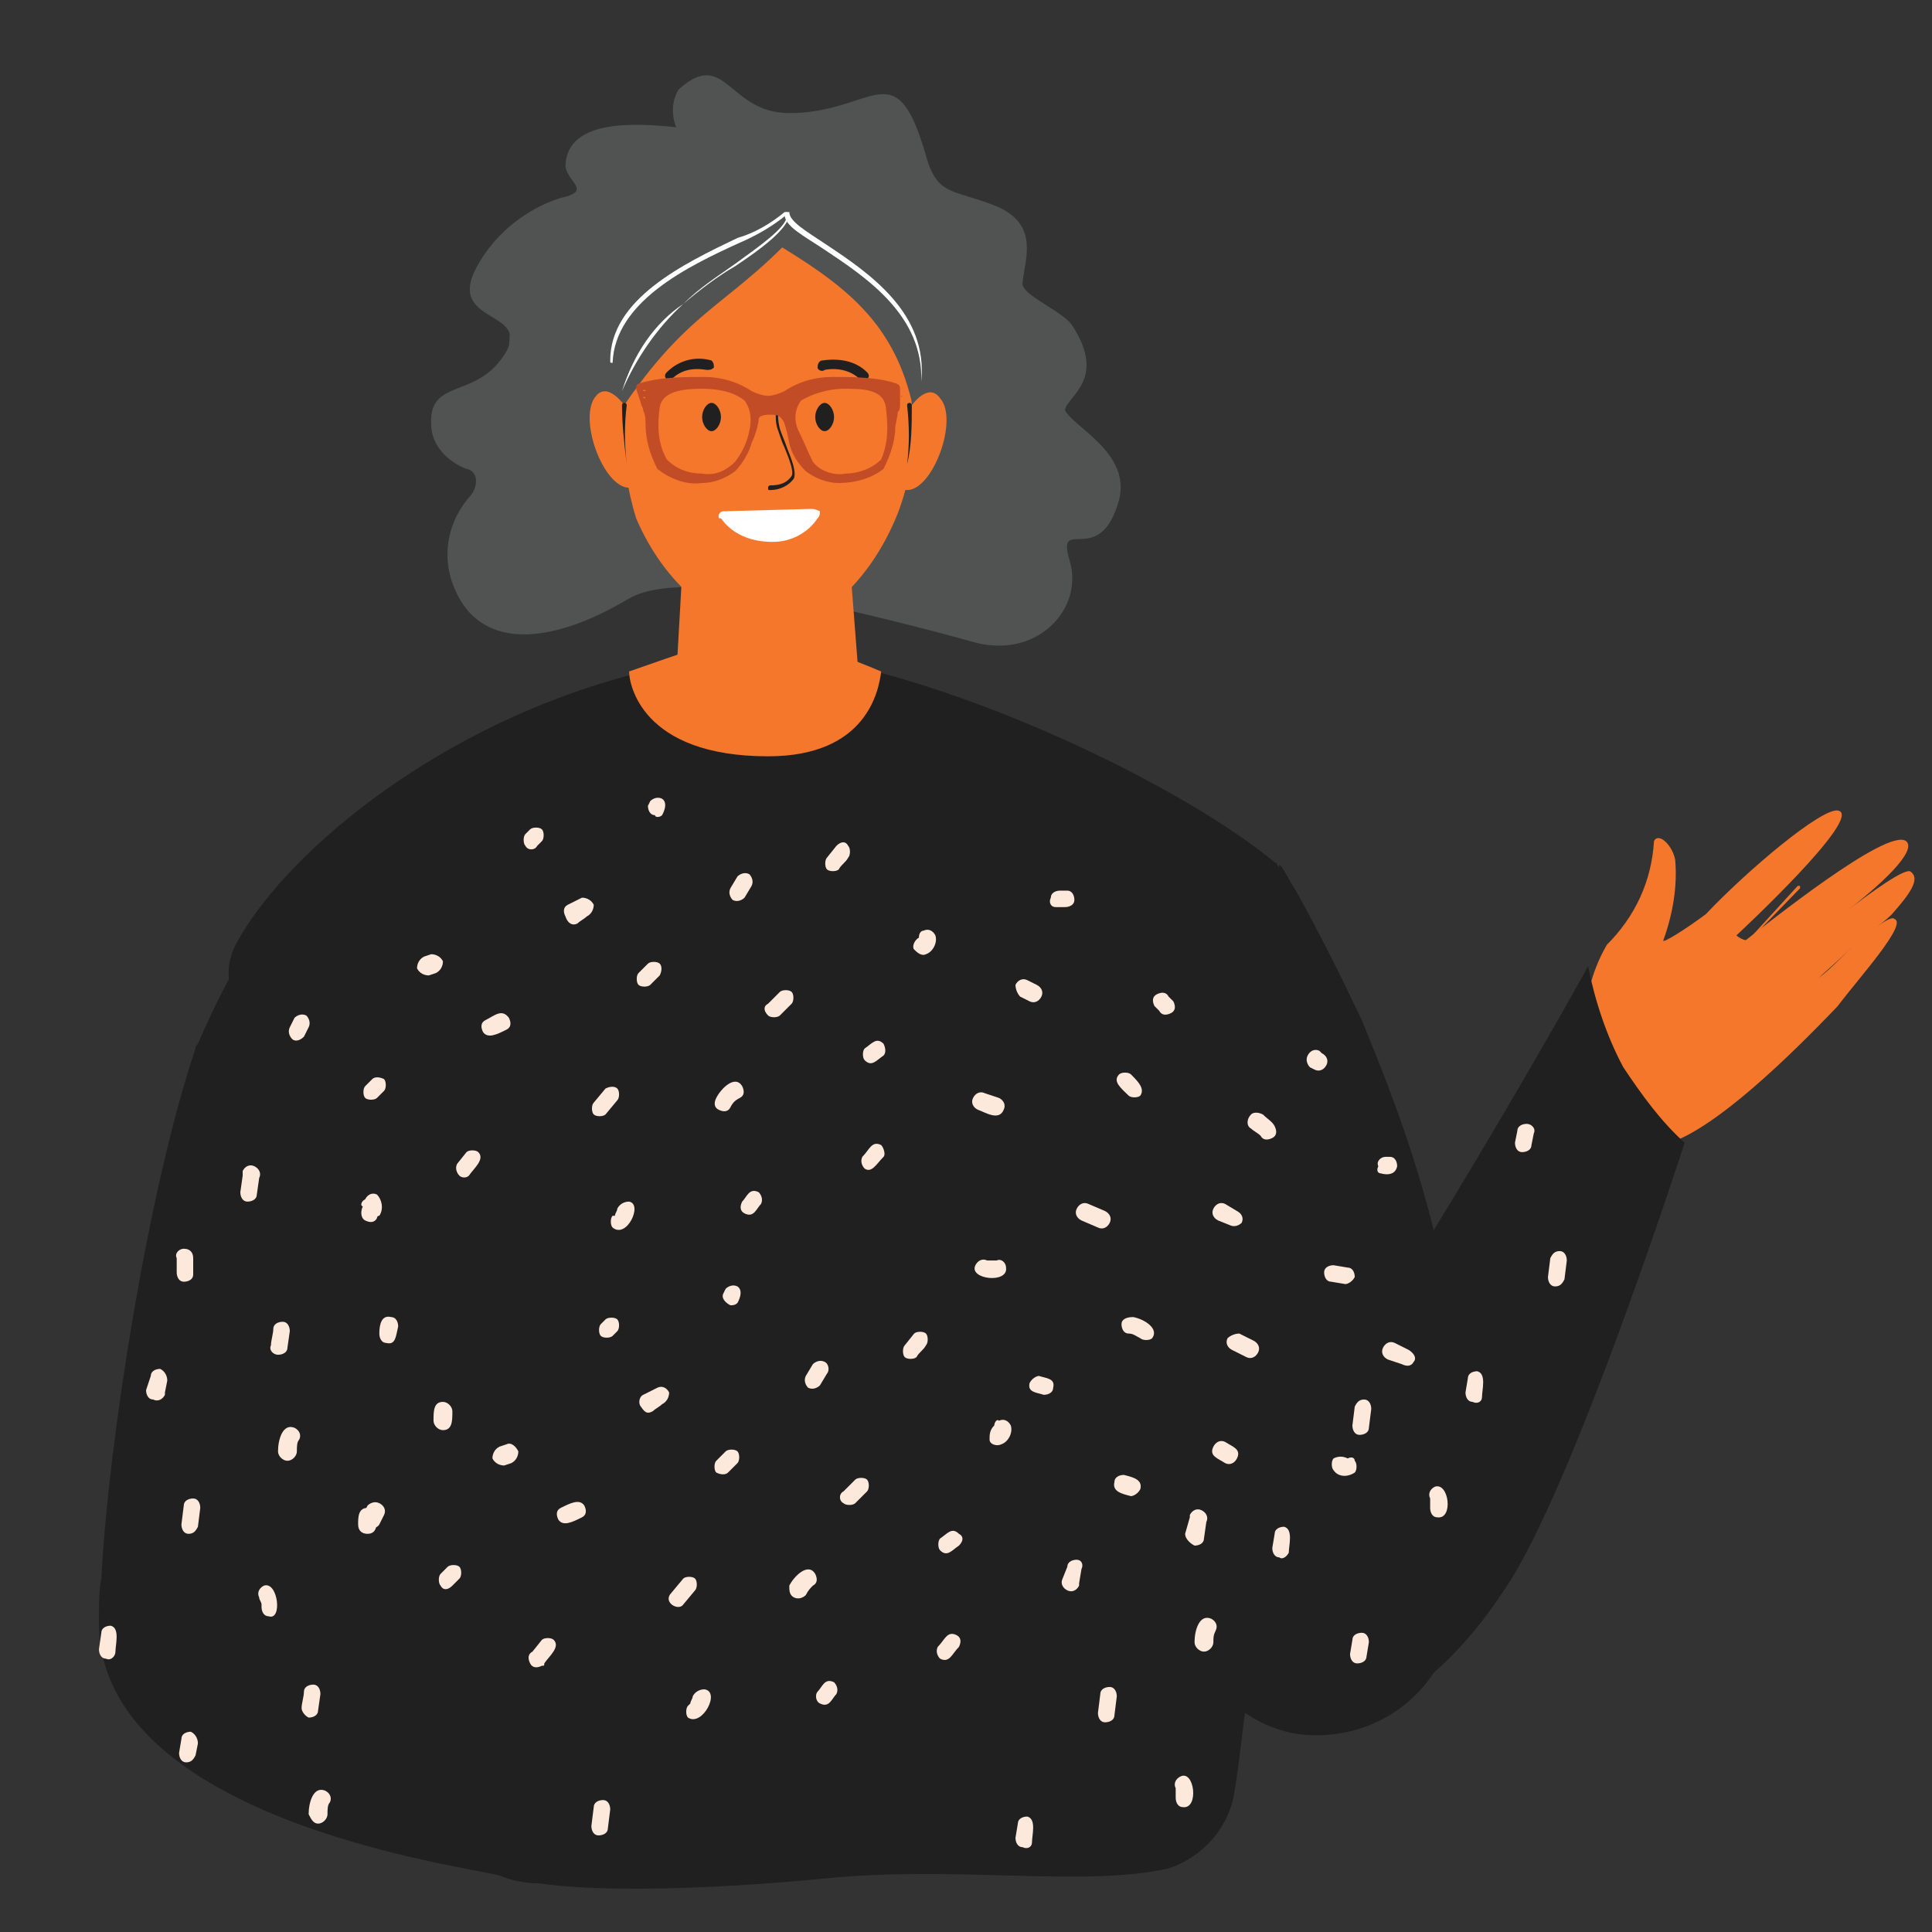 <?xml version="1.0" encoding="utf-8"?>
<!-- Generator: Adobe Illustrator 26.0.3, SVG Export Plug-In . SVG Version: 6.00 Build 0)  -->
<svg version="1.1" id="Calque_1" xmlns="http://www.w3.org/2000/svg" xmlns:xlink="http://www.w3.org/1999/xlink" x="0px" y="0px"
	 viewBox="0 0 82 82" style="enable-background:new 0 0 82 82;" xml:space="preserve">
<rect x="0" y="0" width="82" height="82" fill="#333333" stroke="none"/>
<path style="fill:#FFFFFF;" d="M74.7,42.4L74.7,42.4l2.1-1.8c1.2-1,2.4-2,2.6-2.1c0,0,0-0.1,0-0.1c0,0-0.1,0-0.1,0
	c-0.2,0.2-1.4,1.2-2.6,2.1l-2.1,1.8C74.6,42.3,74.6,42.4,74.7,42.4C74.7,42.4,74.7,42.4,74.7,42.4z"/>
<path style="fill:#FFFFFF;" d="M75.7,43.7L75.7,43.7l0.6-0.5c1.2-0.9,2.3-1.9,3.3-3c0,0,0-0.1,0-0.1c0,0,0,0,0,0c0,0-0.1,0-0.1,0
	c-1.1,1.1-2.2,2.1-3.3,3L75.7,43.7C75.6,43.6,75.6,43.6,75.7,43.7L75.7,43.7z"/>
<path style="fill:#F4772B;" d="M73.1,41.1L73.1,41.1l3.3-3.4c0,0,0-0.1,0-0.1c0,0-0.1,0-0.1,0c0,0,0,0,0,0L73.1,41.1
	C73,41,73,41.1,73.1,41.1C73.1,41.1,73.1,41.1,73.1,41.1L73.1,41.1z"/>
<path style="fill:#FFFFFF;" d="M70.5,45C70.5,45,70.5,45,70.5,45c0.1-1-0.2-1.9-0.8-2.6l0,0c0-0.5,0.2-0.9,0.3-1.4c0,0,0-0.1,0-0.1
	c0,0,0,0-0.1,0c0,0,0,0,0,0c-0.2,0.5-0.3,1-0.3,1.5l0,0C70.2,43.2,70.4,44.1,70.5,45C70.4,45,70.4,45.1,70.5,45L70.5,45z"/>
<path style="fill:#F4772B;" d="M75.8,43.9L75.8,43.9C75.8,43.9,75.8,43.9,75.8,43.9c-0.3-1.6-2.8-3-3.1-3.1
	c-0.6-0.3-0.6-0.3-0.7-0.2s-0.1,0,0,0.1c0,0,0.1,0,0.1,0C72.3,40.6,75.4,42.2,75.8,43.9C75.7,43.8,75.7,43.9,75.8,43.9z"/>
<path style="fill:#515252;" d="M45.2,17.4c0.1-0.6,1.8-1.3,0.3-3.6c-0.4-0.6-2.2-1.3-2.1-1.8c0.1-1,0.7-2.4-1-3.2
	c-1.9-0.8-2.6-0.4-3.1-2.2c-1.3-4.5-2.2-1.8-5.8-1.8c-2.6,0-2.7-2.8-4.7-1c-0.3,0.5-0.3,1.1-0.1,1.6C26.8,5.2,24.1,5.1,24,7
	c0,0.7,1.2,1.1-0.2,1.4c-1.6,0.5-3,1.7-3.7,3.2c-0.9,2.1,2.3,1.6,1.4,3.3c-1.2,2.1-3.3,1.1-3.2,3.1c0,0.9,0.7,1.6,1.5,1.9
	c0.5,0.1,0.5,0.7,0.2,1.1c-1,1.1-1.3,2.6-0.7,4c1.2,2.8,4.4,2.2,7.4,0.4c1.4-0.8,4.5-0.5,7.5,0.1c3.3,0.7,6.6,1.6,7.3,1.8
	c2.6,0.6,4.5-1.5,3.9-3.5s1.3,0.4,2.1-2.6C48,19.2,45.5,18.1,45.2,17.4z"/>
<path style="fill:#515252;" d="M32.9,10.4c0,0-0.8,2.6-5.1,3.6c-1.6,0.4,0,4-4.1,3.3s-0.9-6.7-0.9-6.9s11.3-3.2,11.3-3.2l9.4,8.9
	c0,0-3.4,3.6-5.2,1S36.8,13.4,35,13C33.8,12.6,33,11.6,32.9,10.4z"/>
<path style="fill:#F4772B;" d="M72.1,45.5c0,0-4.9,15.9-7.2,19.5c-2.8,4.3-5.7,5-6.8,4.5c-2.5-1.2-1.3-8.7-0.2-10.2
	c4.2-6,7.7-10.7,9.9-16.3L72.1,45.5z"/>
<polygon style="fill:#F4772B;" points="35.8,20.4 36.7,32 32.7,34.1 28.5,32.3 29.1,21.7 "/>
<path style="fill:#F4772B;" d="M29.4,24.5l0.1-2.4l6-1.4l0.2,3.7c0.1,1.7-1.2,3.3-3,3.4c-0.1,0-0.1,0-0.2,0l0,0
	c-1.7,0-3.2-1.4-3.2-3.1C29.3,24.6,29.3,24.5,29.4,24.5z"/>
<path style="fill:#F4772B;" d="M26.5,17.9c-0.1,1.4,0.1,2.8,0.5,4.1c1.2,2.8,3.4,4.6,5.5,4.7s4.4-1.9,5.6-4.9
	c0.5-1.3,0.7-2.6,0.6-3.9c0-4.9-0.3-8.8-6.2-8.8C27.4,9.1,26.5,13,26.5,17.9z"/>
<path style="fill:#515252;" d="M25,19.6c3.5-6.1,5.3-6.2,8.2-9.1c3.1,1.9,5.1,3.6,5.7,7.6c0.1,0.6,1.2,0.5,1.5,1.1
	c0-4.9-0.9-10.6-8.3-10.4C27,8.9,24.7,12.5,25,19.6z"/>
<path style="fill:#212020;" d="M29.8,17.7c0,0.3,0.2,0.6,0.4,0.6s0.4-0.3,0.4-0.6s-0.2-0.6-0.4-0.6S29.8,17.4,29.8,17.7z"/>
<path style="fill:#212020;" d="M34.6,17.7c0,0.3,0.2,0.6,0.4,0.6s0.4-0.3,0.4-0.6s-0.2-0.6-0.4-0.6S34.6,17.4,34.6,17.7z"/>
<path style="fill:#212020;" d="M32.7,20.8c0.4,0,0.8-0.2,1-0.5c0.1-0.3-0.1-0.8-0.3-1.3c-0.1-0.3-0.2-0.5-0.3-0.8
	c-0.1-0.4-0.1-0.7,0-1.1l0-0.1c0,0-0.1,0-0.1,0.1c-0.1,0.4-0.1,0.8,0,1.1c0.1,0.3,0.2,0.6,0.3,0.8c0.2,0.5,0.4,1,0.3,1.2
	c-0.2,0.3-0.5,0.4-0.9,0.4c0,0-0.1,0-0.1,0.1C32.6,20.8,32.6,20.8,32.7,20.8C32.7,20.8,32.7,20.8,32.7,20.8L32.7,20.8z"/>
<path style="fill:#FFFFFF;" d="M34.4,21.6l-3.7,0.1c-0.1,0-0.2,0.1-0.2,0.2c0,0.1,0,0.1,0.1,0.1c0.5,0.7,1.3,1,2.2,1
	c0.8,0,1.5-0.4,1.9-1c0.1-0.1,0.1-0.2,0.1-0.3C34.6,21.6,34.5,21.6,34.4,21.6z"/>
<path style="fill:#212020;" d="M28.4,16.1c0,0,0.1,0,0.1,0c0.4-0.4,0.9-0.5,1.5-0.4c0.1,0,0.2,0,0.3-0.1c0,0,0,0,0,0
	c0-0.1,0-0.2-0.1-0.3c-0.7-0.2-1.4,0-1.9,0.5c-0.1,0.1-0.1,0.2,0,0.3c0,0,0,0,0,0C28.3,16.1,28.3,16.1,28.4,16.1z"/>
<path style="fill:#212020;" d="M36.6,16.2c0.1,0,0.1,0,0.2-0.1c0.1-0.1,0.1-0.2,0-0.3c0,0,0,0,0,0c-0.5-0.5-1.2-0.6-1.9-0.5
	c-0.1,0-0.2,0.1-0.2,0.3c0,0,0,0,0,0c0,0.1,0.2,0.2,0.3,0.1c0.5-0.1,1.1,0,1.5,0.4C36.5,16.1,36.6,16.2,36.6,16.2z"/>
<path style="fill:#F4772B;" d="M26.5,17.2c0,0-0.7-1-1.2-0.4c-0.8,0.9,0.3,3.9,1.4,3.9S26.5,17.2,26.5,17.2z"/>
<path style="fill:#212020;" d="M26.6,19.7L26.6,19.7C26.6,19.7,26.7,19.7,26.6,19.7c-0.1-0.9-0.1-1.7,0-2.5c0,0,0-0.1-0.1-0.1l0,0
	c0,0-0.1,0-0.1,0.1C26.4,18,26.5,18.9,26.6,19.7C26.6,19.7,26.6,19.7,26.6,19.7z"/>
<path style="fill:#F4772B;" d="M38.7,17.2c0,0,0.7-1,1.2-0.3c0.8,0.9-0.3,3.9-1.4,3.9S38.7,17.2,38.7,17.2z"/>
<path style="fill:#212020;" d="M38.5,19.7C38.6,19.8,38.6,19.8,38.5,19.7c0.2-0.8,0.2-1.7,0.2-2.5c0,0,0-0.1-0.1-0.1
	c0,0-0.1,0-0.1,0.1C38.6,18.1,38.6,18.9,38.5,19.7C38.5,19.7,38.5,19.8,38.5,19.7L38.5,19.7z"/>
<path style="fill:#F4772B;" d="M80.4,39c-0.1-0.1-0.4,0.1-0.7,0.3c0.3-0.2,0.5-0.4,0.6-0.5c0.8-0.9,1.2-1.5,0.8-1.8
	c-0.2-0.2-1.6,0.8-2.9,1.8c1.6-1.2,3.2-2.7,2.7-3.1c-0.8-0.6-6,3.6-6.8,4.2c-0.1,0-0.3-0.1-0.4-0.2c0,0,5.5-5.1,4.3-5.3
	c-0.7-0.1-3.8,2.5-5.6,4.4c-0.8,0.6-1.9,1.3-1.8,1.1c0.4-1.1,0.6-2.3,0.5-3.4c-0.1-0.6-0.7-1.2-0.9-0.8c-0.1,1.7-0.8,3.2-2,4.4
	c-0.7,1.2-1,2.6-1,4c0.1,1.2,0.5,3.9,3.7,4.4c2-0.7,5-3.6,7.1-5.8C78.9,41.5,81,39.2,80.4,39z M77.2,41.5c0.2-0.2,0.8-0.7,1.4-1.3
	C78.1,40.7,77.6,41.2,77.2,41.5L77.2,41.5z"/>
<path style="fill:#FFFFFF;" d="M26.4,16.6C26.4,16.6,26.4,16.6,26.4,16.6c0.6-1.4,1.5-2.7,2.6-3.7c0.7-0.6,1.5-1.2,2.2-1.6
	c1.2-0.8,2.1-1.5,2.3-2.1c0,0,0-0.1,0-0.1c0,0-0.1,0-0.1,0.1c-0.1,0.5-1.1,1.2-2.2,2c-0.7,0.5-1.5,1-2.2,1.7
	C27.8,13.7,26.9,15,26.4,16.6C26.3,16.5,26.3,16.5,26.4,16.6L26.4,16.6z"/>
<path style="fill:#FFFFFF;" d="M26,15.4C26,15.4,26.1,15.4,26,15.4c0.1-2.6,3.2-4.1,5.4-5.1c0.7-0.3,1.4-0.7,2-1.2c0,0,0-0.1,0-0.1
	c0,0,0,0,0,0c0,0-0.1,0-0.1,0c0,0,0,0,0,0c-0.6,0.5-1.3,0.9-2,1.1c-2.3,1.1-5.4,2.6-5.4,5.2C25.9,15.4,25.9,15.4,26,15.4
	C26,15.4,26,15.4,26,15.4z"/>
<path style="fill:#FFFFFF;" d="M39.1,16.2C39.2,16.2,39.2,16.2,39.1,16.2c0.3-2.9-2.2-4.6-4-5.8c-0.9-0.6-1.6-1-1.6-1.4
	c0,0,0,0-0.1,0c0,0-0.1,0-0.1,0.1c0,0.5,0.8,0.9,1.7,1.5C36.8,11.8,39.2,13.4,39.1,16.2C39,16.2,39.1,16.2,39.1,16.2L39.1,16.2z"/>
<path style="fill:#C14C26;" d="M27.2,17.1c0,0.1,0.1,0.2,0.1,0.3c0,0.1,0.1,0.1,0.1,0.6c0,0.7,0.2,1.3,0.5,1.9
	c0.5,0.4,1.2,0.7,1.9,0.6c0.5,0,1-0.2,1.4-0.5c0.3-0.3,0.6-0.8,0.7-1.2c0.2-0.4,0.3-0.9,0.3-1s0.1-0.2,0.5-0.2s0.4,0.1,0.5,0.2
	s0.2,0.5,0.3,1c0.1,0.5,0.4,0.9,0.7,1.2c0.4,0.3,0.9,0.5,1.4,0.5c0.7,0,1.4-0.2,1.9-0.6c0.3-0.6,0.5-1.2,0.5-1.8
	c0.1-0.5,0.1-0.5,0.1-0.6c0.1-0.1,0.1-0.2,0.1-0.3c0-0.1,0-0.5,0-0.7s-0.1-0.2-0.4-0.3c-0.8-0.2-1.7-0.2-2.5-0.2
	c-0.7,0-1.4,0.2-2,0.6c-0.2,0.1-0.5,0.2-0.7,0.2c-0.2,0-0.5-0.1-0.7-0.2c-0.6-0.4-1.3-0.6-2-0.6c-0.8,0-1.7,0-2.5,0.2
	c-0.4,0.1-0.4,0.1-0.4,0.3L27.2,17.1z M38.2,16.8C38.2,16.8,38.2,16.8,38.2,16.8 M38.3,16.8L38.3,16.8
	C38.2,16.9,38.2,16.9,38.3,16.8C38.2,16.9,38.2,16.8,38.3,16.8L38.3,16.8z M38.2,16.5C38.2,16.5,38.2,16.5,38.2,16.5
	C38.3,16.5,38.3,16.5,38.2,16.5C38.3,16.5,38.3,16.5,38.2,16.5 M38.3,16.6C38.3,16.6,38.2,16.6,38.3,16.6L38.3,16.6z M34,17
	c0.5-0.3,1.2-0.5,1.8-0.5c0.8,0,1.7,0,1.8,0.8c0.1,0.8,0.1,1.5-0.2,2.2c-0.4,0.4-1,0.6-1.5,0.6c-0.5,0.1-1.1-0.1-1.4-0.5
	c-0.2-0.4-0.4-0.9-0.6-1.3C33.7,17.9,33.7,17.4,34,17z M28,17.3c0.1-0.7,1-0.8,1.8-0.8c0.6,0,1.3,0.1,1.8,0.5
	c0.3,0.4,0.3,0.9,0.2,1.3c-0.1,0.5-0.3,0.9-0.6,1.3c-0.4,0.4-0.9,0.6-1.4,0.5c-0.6,0-1.1-0.2-1.5-0.6C27.9,18.8,27.9,18,28,17.3
	L28,17.3z M27.3,16.9C27.3,16.8,27.4,16.8,27.3,16.9c0.1-0.1,0.1,0,0.1,0C27.5,16.9,27.4,16.9,27.3,16.9
	C27.4,16.9,27.4,16.9,27.3,16.9C27.4,16.9,27.3,16.9,27.3,16.9C27.3,16.9,27.4,16.8,27.3,16.9L27.3,16.9z M27.3,16.6
	C27.3,16.5,27.4,16.5,27.3,16.6c0.1-0.1,0.1,0,0.1,0S27.4,16.6,27.3,16.6C27.4,16.6,27.3,16.6,27.3,16.6L27.3,16.6z"/>
<path style="fill:#212020;" d="M54.8,37.7l-1.9,34.6c-0.2,1.3-0.3,2.6-0.5,3.7c-0.2,1.5-1.3,2.8-2.8,3.3c-3.5,0.8-8.8-0.1-14.3,0.4
	c-5,0.5-11.8,0.8-14.2-0.2c-0.2-0.1-0.4-0.2-0.5-0.3c-1-0.7-1.7-1.7-2.1-2.9c-0.6-4.2-0.5-10.2-1.6-17.7c-0.4,0.5-0.9,1-1.3,1.5
	L15.9,78l-1.9-0.6l0.4-16.2l0.2-7.9c0,0-4.2-6.9-4.8-11c0-0.3-0.1-0.7-0.1-1c0-0.4,0.1-0.8,0.3-1.2c2.5-4.7,11.7-11.9,22.9-12.4
	c0.5,0.1,1,0.1,1.6,0.2c7.2,1.3,16,5.7,19.6,8.7c0,0,0.1,0,0.1,0.1C54.4,37,54.6,37.3,54.8,37.7z"/>
<path style="fill:#212020;" d="M23.5,79.9c-0.8,0.1-1.6,0-2.3-0.3c-1.5-0.4-17.2-2.4-17-10.9c0-0.6,0-1.2,0.1-1.7
	c0.3-5.8,2-16.6,4-22.5c0-0.1,0-0.1,0.1-0.2c0.3-0.7,0.8-1.8,1.4-2.9c0.9-1.7,1.9-3.5,1.9-3.5l0.4,1.8l3.2,12.9l3.9,5.5L23.5,79.9z"
	/>
<path style="fill:#212020;" d="M62.1,65.3c-0.1,1.6-0.3,2.8-0.4,3.6c-0.6,3.1-3.5,5.1-6.6,4.7c-0.7-0.1-1.5-0.4-2.1-0.8
	c-2.1-1.2-3.3-3.6-2.9-6c0.2-5.2,0.3-10.4,0.5-15.5l3.7-14.6l0,0l0.1,0.1c0.2,0.3,0.4,0.7,0.6,1c1,1.8,1.9,3.6,2.8,5.5
	C59.3,47,62.8,55.2,62.1,65.3z"/>
<path style="fill:#212020;" d="M71.5,48.5c0,0-4.7,14.6-7.6,18.9c-3.4,5.2-6.9,6-8.2,5.4c-3-1.4-1.5-10.4-0.2-12.3
	c5.1-7.3,12-19.6,11.9-19.5c0.3,1.5,0.8,3,1.5,4.3C69.7,46.5,70.5,47.6,71.5,48.5z"/>
<path style="fill:#FDE9DC;" d="M26.7,51c-0.2,0-0.4,0.1-0.5,0.3c0,0.1-0.1,0.2-0.1,0.3L26,51.6c-0.1,0.1-0.1,0.4,0,0.5
	C26.6,52.6,27.3,51.1,26.7,51z"/>
<path style="fill:#FDE9DC;" d="M25.7,46.2l-0.5,0.6c-0.1,0.1-0.1,0.4,0,0.5c0.1,0.1,0.4,0.1,0.5,0l0.5-0.6c0.1-0.1,0.1-0.4,0-0.5
	C26.1,46.1,25.9,46.1,25.7,46.2z"/>
<path style="fill:#FDE9DC;" d="M28.1,34.6c0,0,0.3-0.5,0-0.7c-0.2-0.1-0.4,0-0.5,0.1c0,0,0,0,0,0l-0.1,0.2c0,0.2,0.1,0.4,0.3,0.4
	C27.8,34.7,28,34.7,28.1,34.6z"/>
<path style="fill:#FDE9DC;" d="M22.8,35.9l0.2-0.2c0.1-0.1,0.1-0.4,0-0.5c-0.1-0.1-0.4-0.1-0.5,0l-0.2,0.2c-0.1,0.1-0.1,0.4,0,0.5
	C22.4,36.1,22.7,36.1,22.8,35.9z"/>
<path style="fill:#FDE9DC;" d="M24.5,39.2c0.1-0.1,0.3-0.2,0.4-0.3c0.2-0.1,0.3-0.3,0.3-0.5c-0.1-0.2-0.3-0.3-0.5-0.3
	c-0.2,0.1-0.4,0.2-0.6,0.3c-0.2,0.1-0.2,0.3-0.1,0.5C24.1,39.2,24.3,39.3,24.5,39.2z"/>
<path style="fill:#FDE9DC;" d="M16,46.6l0.3-0.3c0.1-0.1,0.1-0.4,0-0.5c-0.2-0.1-0.4-0.1-0.5,0l-0.3,0.3c-0.1,0.1-0.1,0.4,0,0.5
	C15.6,46.7,15.9,46.7,16,46.6L16,46.6z"/>
<path style="fill:#FDE9DC;" d="M28,40.9c-0.1-0.1-0.4-0.1-0.5,0l-0.4,0.4c-0.1,0.1-0.1,0.4,0,0.5c0.1,0.1,0.4,0.1,0.5,0l0.4-0.4
	C28.1,41.2,28.1,41,28,40.9z"/>
<path style="fill:#FDE9DC;" d="M18.3,40.5L18,40.6c-0.2,0.1-0.3,0.3-0.3,0.5c0,0,0,0,0,0c0.1,0.2,0.3,0.3,0.5,0.3l0.3-0.1
	c0.2-0.1,0.3-0.3,0.3-0.5C18.7,40.6,18.5,40.5,18.3,40.5z"/>
<path style="fill:#FDE9DC;" d="M12.9,44l0.2-0.4c0.1-0.2,0-0.4-0.1-0.5c-0.2-0.1-0.4,0-0.5,0.1l-0.2,0.4c-0.1,0.2,0,0.4,0.1,0.5
	C12.5,44.2,12.7,44.2,12.9,44z"/>
<path style="fill:#FDE9DC;" d="M39,39.8C39,39.8,39,39.8,39,39.8L39,39.8c-0.2,0.1-0.3,0.4-0.2,0.5s0.3,0.3,0.5,0.2c0,0,0,0,0,0
	c0.3-0.1,0.5-0.5,0.4-0.8c-0.1-0.2-0.3-0.3-0.5-0.2C39.1,39.5,39,39.6,39,39.8z M39,39.8L39,39.8z"/>
<path style="fill:#FDE9DC;" d="M19.9,49.9c0.2-0.3,0.7-0.7,0.4-1c-0.1-0.1-0.4-0.1-0.5,0l-0.4,0.5c-0.1,0.2,0,0.4,0.1,0.5
	C19.6,50,19.8,50,19.9,49.9z"/>
<path style="fill:#FDE9DC;" d="M20.6,43.3c-0.2,0.1-0.2,0.3-0.1,0.5c0,0,0,0,0,0c0.2,0.3,0.6,0.1,1-0.1c0.2-0.1,0.2-0.3,0.1-0.5
	c0,0,0,0,0,0C21.3,42.8,21,43.1,20.6,43.3z"/>
<path style="fill:#FDE9DC;" d="M39,39.8"/>
<path style="fill:#FDE9DC;" d="M32.6,43.1c0.1,0.1,0.4,0.1,0.5,0l0.5-0.5c0.1-0.1,0.1-0.4,0-0.5c-0.1-0.1-0.4-0.1-0.5,0l-0.5,0.5
	C32.4,42.7,32.4,42.9,32.6,43.1z"/>
<path style="fill:#FDE9DC;" d="M31.8,37.1c-0.2-0.1-0.4,0-0.5,0.1L31,37.7c-0.1,0.2,0,0.4,0.1,0.5c0.2,0.1,0.4,0,0.5-0.1l0.3-0.5
	C32,37.4,31.9,37.2,31.8,37.1C31.8,37.1,31.8,37.1,31.8,37.1z"/>
<path style="fill:#FDE9DC;" d="M31.6,51.5c0.4,0.2,0.5-0.2,0.7-0.4c0.1-0.2,0-0.4-0.1-0.5c0,0,0,0,0,0c-0.4-0.2-0.5,0.2-0.7,0.4
	C31.4,51.2,31.4,51.4,31.6,51.5C31.6,51.5,31.6,51.5,31.6,51.5z"/>
<path style="fill:#FDE9DC;" d="M30.5,47.1c0.2,0.1,0.4,0.1,0.5-0.1c0.1-0.2,0.2-0.3,0.4-0.4c0.2-0.1,0.2-0.3,0.1-0.5c0,0,0,0,0,0
	c-0.3-0.5-0.9,0.1-1.1,0.5C30.3,46.8,30.3,47,30.5,47.1z"/>
<path style="fill:#FDE9DC;" d="M37.4,48.6c-0.4-0.2-0.5,0.2-0.8,0.5c-0.1,0.2,0,0.4,0.1,0.5c0,0,0,0,0,0c0.3,0.2,0.5-0.2,0.8-0.5
	C37.6,49,37.5,48.7,37.4,48.6z"/>
<path style="fill:#FDE9DC;" d="M37.5,44.3c-0.3-0.3-0.5,0-0.8,0.2c-0.1,0.1-0.1,0.4,0,0.5c0.3,0.3,0.5,0,0.8-0.2
	C37.6,44.7,37.6,44.5,37.5,44.3z"/>
<path style="fill:#FDE9DC;" d="M35.5,35.9l-0.4,0.5c-0.1,0.1-0.1,0.4,0,0.5c0.1,0.1,0.4,0.1,0.5,0l0,0c0.1-0.2,0.3-0.3,0.4-0.5
	c0.1-0.1,0.1-0.4,0-0.5C35.9,35.7,35.7,35.7,35.5,35.9z"/>
<path style="fill:#FDE9DC;" d="M11.2,67.3c-0.2,0.1-0.3,0.3-0.2,0.5c0,0.1,0.1,0.2,0.1,0.3c0,0,0,0.1,0,0.1c0,0.2,0.1,0.4,0.3,0.4
	C12,68.8,11.8,67.1,11.2,67.3z"/>
<path style="fill:#FDE9DC;" d="M7.8,63.9l-0.1,0.8c0,0.2,0.1,0.4,0.3,0.4c0.2,0,0.3-0.1,0.4-0.3L8.5,64c0-0.2-0.1-0.4-0.3-0.4
	S7.8,63.7,7.8,63.9L7.8,63.9z"/>
<path style="fill:#FDE9DC;" d="M6.8,58.1c-0.2,0-0.4,0.1-0.4,0.3L6.2,59c0,0.2,0.1,0.4,0.3,0.4c0.2,0.1,0.4,0,0.5-0.2c0,0,0,0,0-0.1
	l0.1-0.5C7.1,58.4,7,58.2,6.8,58.1C6.8,58.1,6.8,58.1,6.8,58.1z"/>
<path style="fill:#FDE9DC;" d="M15.4,51.2C15.4,51.2,15.4,51.2,15.4,51.2L15.4,51.2C15.4,51.3,15.4,51.4,15.4,51.2
	c-0.1,0.2-0.1,0.5,0.1,0.6s0.4,0.1,0.5-0.1c0,0,0-0.1,0.1-0.1c0.2-0.3,0.1-0.7-0.1-0.9c-0.2-0.1-0.4,0-0.5,0.2
	C15.3,51,15.3,51.2,15.4,51.2z M15.4,51.2L15.4,51.2z"/>
<path style="fill:#FDE9DC;" d="M4.9,70.1c0-0.3,0.2-1-0.2-1.1c-0.2,0-0.4,0.1-0.4,0.3L4.2,70c0,0.2,0.1,0.4,0.3,0.4
	C4.7,70.5,4.9,70.3,4.9,70.1z"/>
<path style="fill:#FDE9DC;" d="M15.4,51.3"/>
<path style="fill:#FDE9DC;" d="M11.8,57.5c0.2,0,0.4-0.1,0.4-0.3l0.1-0.7c0-0.2-0.1-0.4-0.3-0.4c-0.2,0-0.4,0.1-0.4,0.3
	c0,0.2-0.1,0.5-0.1,0.7C11.4,57.3,11.6,57.5,11.8,57.5z"/>
<path style="fill:#FDE9DC;" d="M7.8,53c-0.2,0-0.4,0.2-0.3,0.4V54c0,0.2,0.1,0.4,0.3,0.4c0.2,0,0.4-0.1,0.4-0.3c0,0,0-0.1,0-0.1
	v-0.6C8.2,53.2,8.1,53,7.8,53C7.8,53,7.8,53,7.8,53z"/>
<path style="fill:#FDE9DC;" d="M15.6,65.1c0.4,0,0.4-0.4,0.4-0.7c0-0.2-0.2-0.4-0.4-0.4c0,0,0,0,0,0c-0.4,0-0.4,0.4-0.4,0.7
	C15.2,65,15.4,65.1,15.6,65.1C15.6,65.1,15.6,65.1,15.6,65.1z"/>
<path style="fill:#FDE9DC;" d="M12.2,62c0.2,0,0.4-0.2,0.4-0.4c0-0.2,0-0.4,0.1-0.5c0.1-0.2,0-0.4-0.2-0.5c0,0,0,0,0,0
	c-0.5-0.2-0.7,0.5-0.7,1C11.8,61.8,12,62,12.2,62C12.2,62,12.2,62,12.2,62z"/>
<path style="fill:#FDE9DC;" d="M8.1,73.5c-0.2,0-0.4,0.1-0.4,0.3l-0.1,0.6c0,0.2,0.1,0.4,0.3,0.4c0.2,0,0.3-0.1,0.4-0.3L8.4,74
	C8.4,73.8,8.3,73.6,8.1,73.5C8.1,73.5,8.1,73.5,8.1,73.5z"/>
<path style="fill:#FDE9DC;" d="M60.9,63.1c-0.2,0.1-0.3,0.3-0.2,0.5c0,0,0,0,0,0c0,0.1,0,0.2,0,0.3c0,0,0,0.1,0,0.1
	c0,0.2,0.1,0.4,0.3,0.4C61.7,64.5,61.5,62.9,60.9,63.1z"/>
<path style="fill:#FDE9DC;" d="M57.5,59.7l-0.1,0.8c0,0.2,0.1,0.4,0.3,0.4c0.2,0,0.4-0.1,0.4-0.3l0,0l0.1-0.8c0-0.2-0.1-0.4-0.3-0.4
	C57.7,59.4,57.6,59.5,57.5,59.7z"/>
<path style="fill:#FDE9DC;" d="M54.7,65.9c0-0.3,0.2-1-0.2-1.1c-0.2,0-0.4,0.1-0.4,0.3l-0.1,0.6c0,0.2,0.1,0.4,0.3,0.4
	C54.4,66.2,54.6,66.1,54.7,65.9z"/>
<path style="fill:#FDE9DC;" d="M57.8,69.3c-0.2,0-0.4,0.1-0.4,0.3c0,0,0,0,0,0l-0.1,0.6c0,0.2,0.1,0.4,0.3,0.4
	c0.2,0,0.4-0.1,0.4-0.3l0.1-0.6C58.1,69.5,58,69.3,57.8,69.3C57.8,69.3,57.8,69.3,57.8,69.3z"/>
<path style="fill:#FDE9DC;" d="M65.8,53.4l-0.1,0.8c0,0.2,0.1,0.4,0.3,0.4c0.2,0,0.3-0.1,0.4-0.3l0.1-0.8c0-0.2-0.1-0.4-0.3-0.4
	S65.9,53.2,65.8,53.4z"/>
<path style="fill:#FDE9DC;" d="M64.8,47.7c-0.2,0-0.4,0.1-0.4,0.3l-0.1,0.5c0,0.2,0.1,0.4,0.3,0.4c0.2,0,0.4-0.1,0.4-0.3l0.1-0.5
	C65.2,47.9,65,47.7,64.8,47.7z"/>
<path style="fill:#FDE9DC;" d="M62.9,59.3c0-0.3,0.2-1-0.2-1.1c-0.2,0-0.4,0.1-0.4,0.3l-0.1,0.6c0,0.2,0.1,0.4,0.3,0.4
	C62.7,59.6,62.9,59.5,62.9,59.3z"/>
<path style="fill:#FDE9DC;" d="M13.1,72.9c0.2,0,0.4-0.1,0.4-0.3l0.1-0.7c0-0.2-0.1-0.4-0.3-0.4c-0.2,0-0.4,0.1-0.4,0.3
	c0,0.2-0.1,0.5-0.1,0.7C12.8,72.6,12.9,72.8,13.1,72.9z"/>
<path style="fill:#FDE9DC;" d="M13.5,77.4c0.2,0,0.4-0.2,0.4-0.4c0-0.2,0-0.4,0.1-0.5c0.1-0.2,0-0.4-0.2-0.5c-0.5-0.2-0.7,0.5-0.7,1
	C13.2,77.2,13.3,77.4,13.5,77.4z"/>
<path style="fill:#FDE9DC;" d="M50.1,75.4c-0.2,0.1-0.3,0.3-0.2,0.5c0,0,0,0,0,0c0,0.1,0,0.2,0,0.3c0,0,0,0.1,0,0.1
	c0,0.2,0.1,0.4,0.3,0.4C50.9,76.8,50.7,75.1,50.1,75.4z"/>
<path style="fill:#FDE9DC;" d="M46.7,71.9l-0.1,0.8c0,0.2,0.1,0.4,0.3,0.4c0.2,0,0.4-0.1,0.4-0.3l0.1-0.8c0-0.2-0.1-0.4-0.3-0.4
	C46.9,71.6,46.7,71.7,46.7,71.9z"/>
<path style="fill:#FDE9DC;" d="M25.2,76.7l-0.1,0.8c0,0.2,0.1,0.4,0.3,0.4c0.2,0,0.4-0.1,0.4-0.3l0.1-0.8c0-0.2-0.1-0.4-0.3-0.4
	C25.4,76.4,25.2,76.5,25.2,76.7z"/>
<path style="fill:#FDE9DC;" d="M45.7,66.2c-0.2,0-0.4,0.1-0.4,0.3L45.1,67c-0.1,0.2,0,0.4,0.2,0.5c0.2,0.1,0.4,0,0.5-0.2
	c0,0,0,0,0-0.1l0.1-0.6C46,66.4,45.9,66.2,45.7,66.2z"/>
<path style="fill:#FDE9DC;" d="M43.8,78.2c0-0.3,0.2-1-0.2-1.1c-0.2,0-0.4,0.1-0.4,0.3L43.1,78c0,0.2,0.1,0.4,0.3,0.4
	C43.6,78.5,43.8,78.4,43.8,78.2L43.8,78.2z"/>
<path style="fill:#FDE9DC;" d="M50.7,65.6c0.2,0,0.4-0.1,0.4-0.3l0.1-0.7c0.1-0.2,0-0.4-0.2-0.5s-0.4,0-0.5,0.2c0,0,0,0.1,0,0.1
	l-0.2,0.7C50.3,65.3,50.5,65.5,50.7,65.6z"/>
<path style="fill:#FDE9DC;" d="M51.1,70.1c0.2,0,0.4-0.2,0.4-0.4c0,0,0,0,0,0c0-0.2,0-0.3,0.1-0.5c0.1-0.2,0-0.4-0.2-0.5
	c-0.5-0.2-0.7,0.5-0.7,1C50.7,69.9,50.9,70.1,51.1,70.1C51.1,70.1,51.1,70.1,51.1,70.1z"/>
<path style="fill:#FDE9DC;" d="M18.8,59.5c-0.4,0-0.4,0.4-0.4,0.8c0,0.2,0.2,0.4,0.4,0.4c0,0,0,0,0,0c0.4,0,0.4-0.4,0.4-0.8
	C19.2,59.7,19,59.5,18.8,59.5z"/>
<path style="fill:#FDE9DC;" d="M16.6,55.9c-0.4-0.1-0.5,0.3-0.5,0.7c0,0.2,0.1,0.4,0.3,0.4c0,0,0,0,0,0c0.4,0.1,0.4-0.3,0.5-0.7
	C16.9,56.1,16.8,55.9,16.6,55.9z"/>
<path style="fill:#FDE9DC;" d="M10.3,49.9l-0.1,0.7c0,0.2,0.1,0.4,0.3,0.4c0.2,0,0.4-0.1,0.4-0.3L11,50c0.1-0.2,0-0.4-0.2-0.5
	c-0.2-0.1-0.4,0-0.5,0.2C10.3,49.8,10.3,49.8,10.3,49.9L10.3,49.9z"/>
<path style="fill:#FDE9DC;" d="M29.9,71.7c-0.2,0-0.4,0.1-0.5,0.3c0,0.1-0.1,0.2-0.1,0.3l-0.1,0.1c-0.1,0.1-0.1,0.4,0,0.5
	C29.8,73.3,30.6,71.8,29.9,71.7z"/>
<path style="fill:#FDE9DC;" d="M29,67l-0.5,0.6c-0.4,0.4,0.3,0.8,0.5,0.5l0.5-0.6c0.1-0.1,0.1-0.4,0-0.5C29.4,66.9,29.1,66.9,29,67z
	"/>
<path style="fill:#FDE9DC;" d="M31.3,55.3c0,0,0.3-0.5,0-0.7c-0.2-0.1-0.4,0-0.5,0.1l-0.1,0.2c-0.1,0.2,0.1,0.4,0.3,0.5
	C31.1,55.4,31.2,55.4,31.3,55.3z"/>
<path style="fill:#FDE9DC;" d="M26,56.7l0.2-0.2c0.1-0.1,0.1-0.4,0-0.5c-0.1-0.1-0.4-0.1-0.5,0l-0.2,0.2c-0.1,0.1-0.1,0.4,0,0.5
	C25.6,56.8,25.9,56.8,26,56.7z"/>
<path style="fill:#FDE9DC;" d="M27.7,59.9c0.1-0.1,0.3-0.2,0.4-0.3c0.2-0.1,0.3-0.3,0.3-0.5c0,0,0,0,0,0c-0.1-0.2-0.3-0.3-0.5-0.2
	c-0.2,0.1-0.4,0.2-0.6,0.3c-0.2,0.1-0.2,0.4-0.1,0.5C27.4,60,27.5,60,27.7,59.9L27.7,59.9z"/>
<path style="fill:#FDE9DC;" d="M19.2,67.3l0.3-0.3c0.1-0.1,0.1-0.4,0-0.5s-0.4-0.1-0.5,0l-0.3,0.3c-0.1,0.1-0.1,0.4,0,0.5
	C18.8,67.5,19,67.5,19.2,67.3z"/>
<path style="fill:#FDE9DC;" d="M31.3,61.6c-0.1-0.1-0.4-0.1-0.5,0L30.4,62c-0.1,0.1-0.1,0.4,0,0.5c0.2,0.1,0.4,0.1,0.5,0l0.4-0.4
	C31.4,62,31.4,61.7,31.3,61.6z"/>
<path style="fill:#FDE9DC;" d="M21.5,61.3l-0.3,0.1c-0.2,0.1-0.3,0.3-0.3,0.5c0,0,0,0,0,0c0.1,0.2,0.3,0.3,0.5,0.3l0.3-0.1
	c0.2-0.1,0.3-0.3,0.3-0.5C21.9,61.4,21.7,61.2,21.5,61.3z"/>
<path style="fill:#FDE9DC;" d="M16.1,64.7l0.2-0.4c0.1-0.2,0-0.4-0.2-0.5c-0.2-0.1-0.4,0-0.5,0.1l-0.2,0.4c-0.1,0.2,0,0.4,0.1,0.5
	S16,64.9,16.1,64.7z"/>
<path style="fill:#FDE9DC;" d="M42.2,60.5C42.2,60.5,42.2,60.6,42.2,60.5L42.2,60.5C42,60.7,42,60.9,42,61.1s0.3,0.3,0.5,0.2
	c0,0,0,0,0,0c0.3-0.1,0.5-0.5,0.4-0.8c-0.1-0.2-0.3-0.3-0.5-0.2C42.3,60.2,42.2,60.4,42.2,60.5z M42.2,60.5L42.2,60.5z"/>
<path style="fill:#FDE9DC;" d="M23.1,70.6c0.2-0.3,0.7-0.7,0.4-1c-0.1-0.1-0.4-0.1-0.5,0l-0.4,0.5c-0.2,0.1-0.2,0.3-0.1,0.5
	c0.1,0.2,0.3,0.2,0.5,0.1C23.1,70.7,23.1,70.7,23.1,70.6z"/>
<path style="fill:#FDE9DC;" d="M23.8,64c-0.2,0.1-0.2,0.3-0.1,0.5c0.2,0.3,0.6,0.1,1-0.1c0.2-0.1,0.2-0.3,0.1-0.5c0,0,0,0,0,0
	C24.6,63.6,24.2,63.8,23.8,64z"/>
<path style="fill:#FDE9DC;" d="M42.2,60.6"/>
<path style="fill:#FDE9DC;" d="M35.8,63.8c0.1,0.1,0.4,0.1,0.5,0l0.5-0.5c0.1-0.1,0.1-0.4,0-0.5c-0.1-0.1-0.4-0.1-0.5,0l-0.5,0.5
	C35.6,63.4,35.6,63.7,35.8,63.8z"/>
<path style="fill:#FDE9DC;" d="M35,57.8c-0.2-0.1-0.4,0-0.5,0.1l-0.3,0.5c-0.1,0.2,0,0.4,0.1,0.5c0,0,0,0,0,0c0.2,0.1,0.4,0,0.5-0.1
	l0.3-0.5C35.2,58.2,35.2,57.9,35,57.8C35,57.8,35,57.8,35,57.8z"/>
<path style="fill:#FDE9DC;" d="M34.8,72.3c0.4,0.2,0.5-0.2,0.7-0.4c0.1-0.2,0-0.4-0.1-0.5c0,0,0,0,0,0c-0.4-0.2-0.5,0.2-0.7,0.4
	C34.6,71.9,34.6,72.2,34.8,72.3C34.8,72.3,34.8,72.3,34.8,72.3z"/>
<path style="fill:#FDE9DC;" d="M33.7,67.8c0.2,0.1,0.4,0,0.5-0.1c0,0,0,0,0,0c0.1-0.2,0.2-0.3,0.3-0.4c0.2-0.1,0.2-0.3,0.1-0.5
	c0,0,0,0,0,0c-0.3-0.5-0.9,0.1-1.1,0.5C33.5,67.5,33.5,67.7,33.7,67.8C33.7,67.8,33.7,67.8,33.7,67.8z"/>
<path style="fill:#FDE9DC;" d="M40.6,69.4c-0.4-0.2-0.5,0.2-0.8,0.5c-0.1,0.2,0,0.4,0.1,0.5c0.4,0.2,0.5-0.2,0.8-0.5
	C40.8,69.7,40.8,69.5,40.6,69.4z"/>
<path style="fill:#FDE9DC;" d="M40.7,65.1c-0.3-0.3-0.5,0-0.8,0.2c-0.1,0.1-0.1,0.4,0,0.5c0.3,0.3,0.5,0,0.8-0.2
	C40.9,65.4,40.9,65.2,40.7,65.1z"/>
<path style="fill:#FDE9DC;" d="M38.8,56.6l-0.4,0.5c-0.1,0.1-0.1,0.4,0,0.5c0.1,0.1,0.4,0.1,0.5,0c0.1-0.2,0.3-0.3,0.4-0.5
	c0.1-0.1,0.1-0.4,0-0.5S38.9,56.5,38.8,56.6z"/>
<path style="fill:#FDE9DC;" d="M42.7,53.8c0-0.2-0.2-0.4-0.4-0.3c0,0,0,0,0,0c-0.1,0-0.2,0-0.3,0h-0.1c-0.2-0.1-0.4,0-0.5,0.2
	C41.1,54.3,42.8,54.5,42.7,53.8z"/>
<path style="fill:#FDE9DC;" d="M46.9,51.4l-0.7-0.3c-0.2-0.1-0.4,0-0.5,0.2s0,0.4,0.2,0.5l0,0l0.7,0.3c0.2,0.1,0.4,0,0.5-0.2
	S47.1,51.5,46.9,51.4z"/>
<path style="fill:#FDE9DC;" d="M58.6,49.8c0,0,0.6,0.2,0.7-0.3c0-0.2-0.1-0.4-0.3-0.4h-0.2c-0.2,0-0.4,0.2-0.3,0.4
	C58.4,49.7,58.5,49.8,58.6,49.8z"/>
<path style="fill:#FDE9DC;" d="M55.6,45.3l0.2,0.1c0.2,0.1,0.4,0,0.5-0.2c0,0,0,0,0,0c0.1-0.2,0-0.4-0.2-0.5L56,44.6
	c-0.2-0.1-0.4,0-0.5,0.2C55.4,45,55.5,45.2,55.6,45.3z"/>
<path style="fill:#FDE9DC;" d="M53.1,47.9c0.1,0.1,0.3,0.2,0.4,0.3c0.1,0.2,0.3,0.2,0.5,0.1c0,0,0,0,0,0c0.2-0.1,0.2-0.3,0.1-0.5
	c-0.1-0.2-0.3-0.3-0.5-0.5c-0.2-0.1-0.4-0.1-0.5,0C52.9,47.5,52.9,47.8,53.1,47.9C53.1,47.9,53.1,47.9,53.1,47.9z"/>
<path style="fill:#FDE9DC;" d="M43.3,42.3l0.4,0.2c0.2,0.1,0.4,0,0.5-0.2s0-0.4-0.2-0.5l-0.4-0.2c-0.2-0.1-0.4,0-0.5,0.2
	C43.1,42,43.2,42.2,43.3,42.3z"/>
<path style="fill:#FDE9DC;" d="M52.7,51.9c0.1-0.2,0-0.4-0.2-0.5L52,51.1c-0.2-0.1-0.4,0-0.5,0.2c0,0,0,0,0,0
	c-0.1,0.2,0,0.4,0.2,0.5l0.5,0.2C52.4,52.1,52.6,52,52.7,51.9C52.7,51.9,52.7,51.9,52.7,51.9z"/>
<path style="fill:#FDE9DC;" d="M49.8,42.5l-0.2-0.2c-0.1-0.2-0.3-0.2-0.5-0.1c-0.2,0.1-0.2,0.3-0.1,0.5l0.2,0.2
	c0.1,0.2,0.3,0.2,0.5,0.1C49.9,42.9,49.9,42.7,49.8,42.5z"/>
<path style="fill:#FDE9DC;" d="M44.8,38.5h0.4c0.2,0,0.4-0.1,0.4-0.3c0-0.2-0.1-0.4-0.3-0.4H45c-0.2,0-0.4,0.1-0.4,0.3
	C44.5,38.3,44.6,38.5,44.8,38.5L44.8,38.5z"/>
<path style="fill:#FDE9DC;" d="M57.2,61.9L57.2,61.9L57.2,61.9c-0.2-0.1-0.4-0.1-0.6,0c-0.1,0.1-0.1,0.4,0,0.5
	c0.2,0.3,0.6,0.3,0.9,0.1c0.1-0.1,0.1-0.4,0-0.5C57.5,61.9,57.4,61.8,57.2,61.9z M57.2,61.9L57.2,61.9z"/>
<path style="fill:#FDE9DC;" d="M41.5,47.1c0.3,0.1,0.9,0.5,1.1,0c0.1-0.2,0-0.4-0.2-0.5l-0.6-0.2c-0.2-0.1-0.4,0-0.5,0.2
	C41.2,46.8,41.3,47,41.5,47.1z"/>
<path style="fill:#FDE9DC;" d="M48,45.6c-0.1-0.1-0.4-0.1-0.5,0c-0.3,0.3,0.1,0.6,0.4,0.9c0.1,0.1,0.4,0.1,0.5,0
	C48.6,46.2,48.3,45.9,48,45.6z"/>
<path style="fill:#FDE9DC;" d="M57.2,61.9"/>
<path style="fill:#FDE9DC;" d="M52.1,56.8c-0.1,0.2,0,0.4,0.2,0.5l0.6,0.3c0.2,0.1,0.4,0,0.5-0.2s0-0.4-0.2-0.5l-0.6-0.3
	C52.4,56.6,52.2,56.7,52.1,56.8z"/>
<path style="fill:#FDE9DC;" d="M57.5,54.2c0-0.2-0.1-0.4-0.3-0.4l-0.6-0.1c-0.2,0-0.4,0.1-0.4,0.3c0,0.2,0.1,0.4,0.3,0.4l0,0
	l0.6,0.1C57.2,54.5,57.4,54.4,57.5,54.2z"/>
<path style="fill:#FDE9DC;" d="M43.7,58.7c-0.1,0.4,0.3,0.4,0.6,0.5c0.2,0,0.4-0.1,0.4-0.3c0.1-0.4-0.3-0.4-0.6-0.5
	C44,58.4,43.8,58.5,43.7,58.7C43.7,58.7,43.7,58.7,43.7,58.7z"/>
<path style="fill:#FDE9DC;" d="M47.6,56.2c0,0.2,0.1,0.4,0.3,0.4c0.2,0,0.3,0.1,0.5,0.2c0.1,0.1,0.4,0.1,0.5,0
	c0.3-0.4-0.3-0.8-0.8-0.9C47.8,55.9,47.6,56,47.6,56.2z"/>
<path style="fill:#FDE9DC;" d="M48.4,63.2c0.1-0.4-0.3-0.5-0.7-0.6c-0.2,0-0.4,0.1-0.4,0.3c-0.1,0.4,0.3,0.5,0.7,0.6
	C48.1,63.5,48.3,63.4,48.4,63.2C48.4,63.2,48.4,63.2,48.4,63.2z"/>
<path style="fill:#FDE9DC;" d="M52.5,61.9c0.2-0.4-0.2-0.5-0.5-0.7c-0.2-0.1-0.4,0-0.5,0.2c0,0,0,0,0,0c-0.2,0.4,0.2,0.5,0.5,0.7
	C52.2,62.2,52.4,62.1,52.5,61.9z"/>
<path style="fill:#FDE9DC;" d="M59.8,57.3l-0.6-0.3c-0.2-0.1-0.4,0-0.5,0.2c-0.1,0.2,0,0.4,0.2,0.5l0.6,0.2c0.2,0.1,0.4,0.1,0.5-0.1
	C60.1,57.7,60.1,57.5,59.8,57.3C59.9,57.4,59.9,57.4,59.8,57.3z"/>
<path style="fill:#F4772B;" d="M26.7,28.5c0,0.5,0.5,3.6,5.9,3.6c4.2,0,4.7-2.8,4.8-3.6c-1.4-0.6-2.9-1.1-4.4-1.7l-0.6-0.2
	C30.7,27.1,28.7,27.8,26.7,28.5z"/>
</svg>
